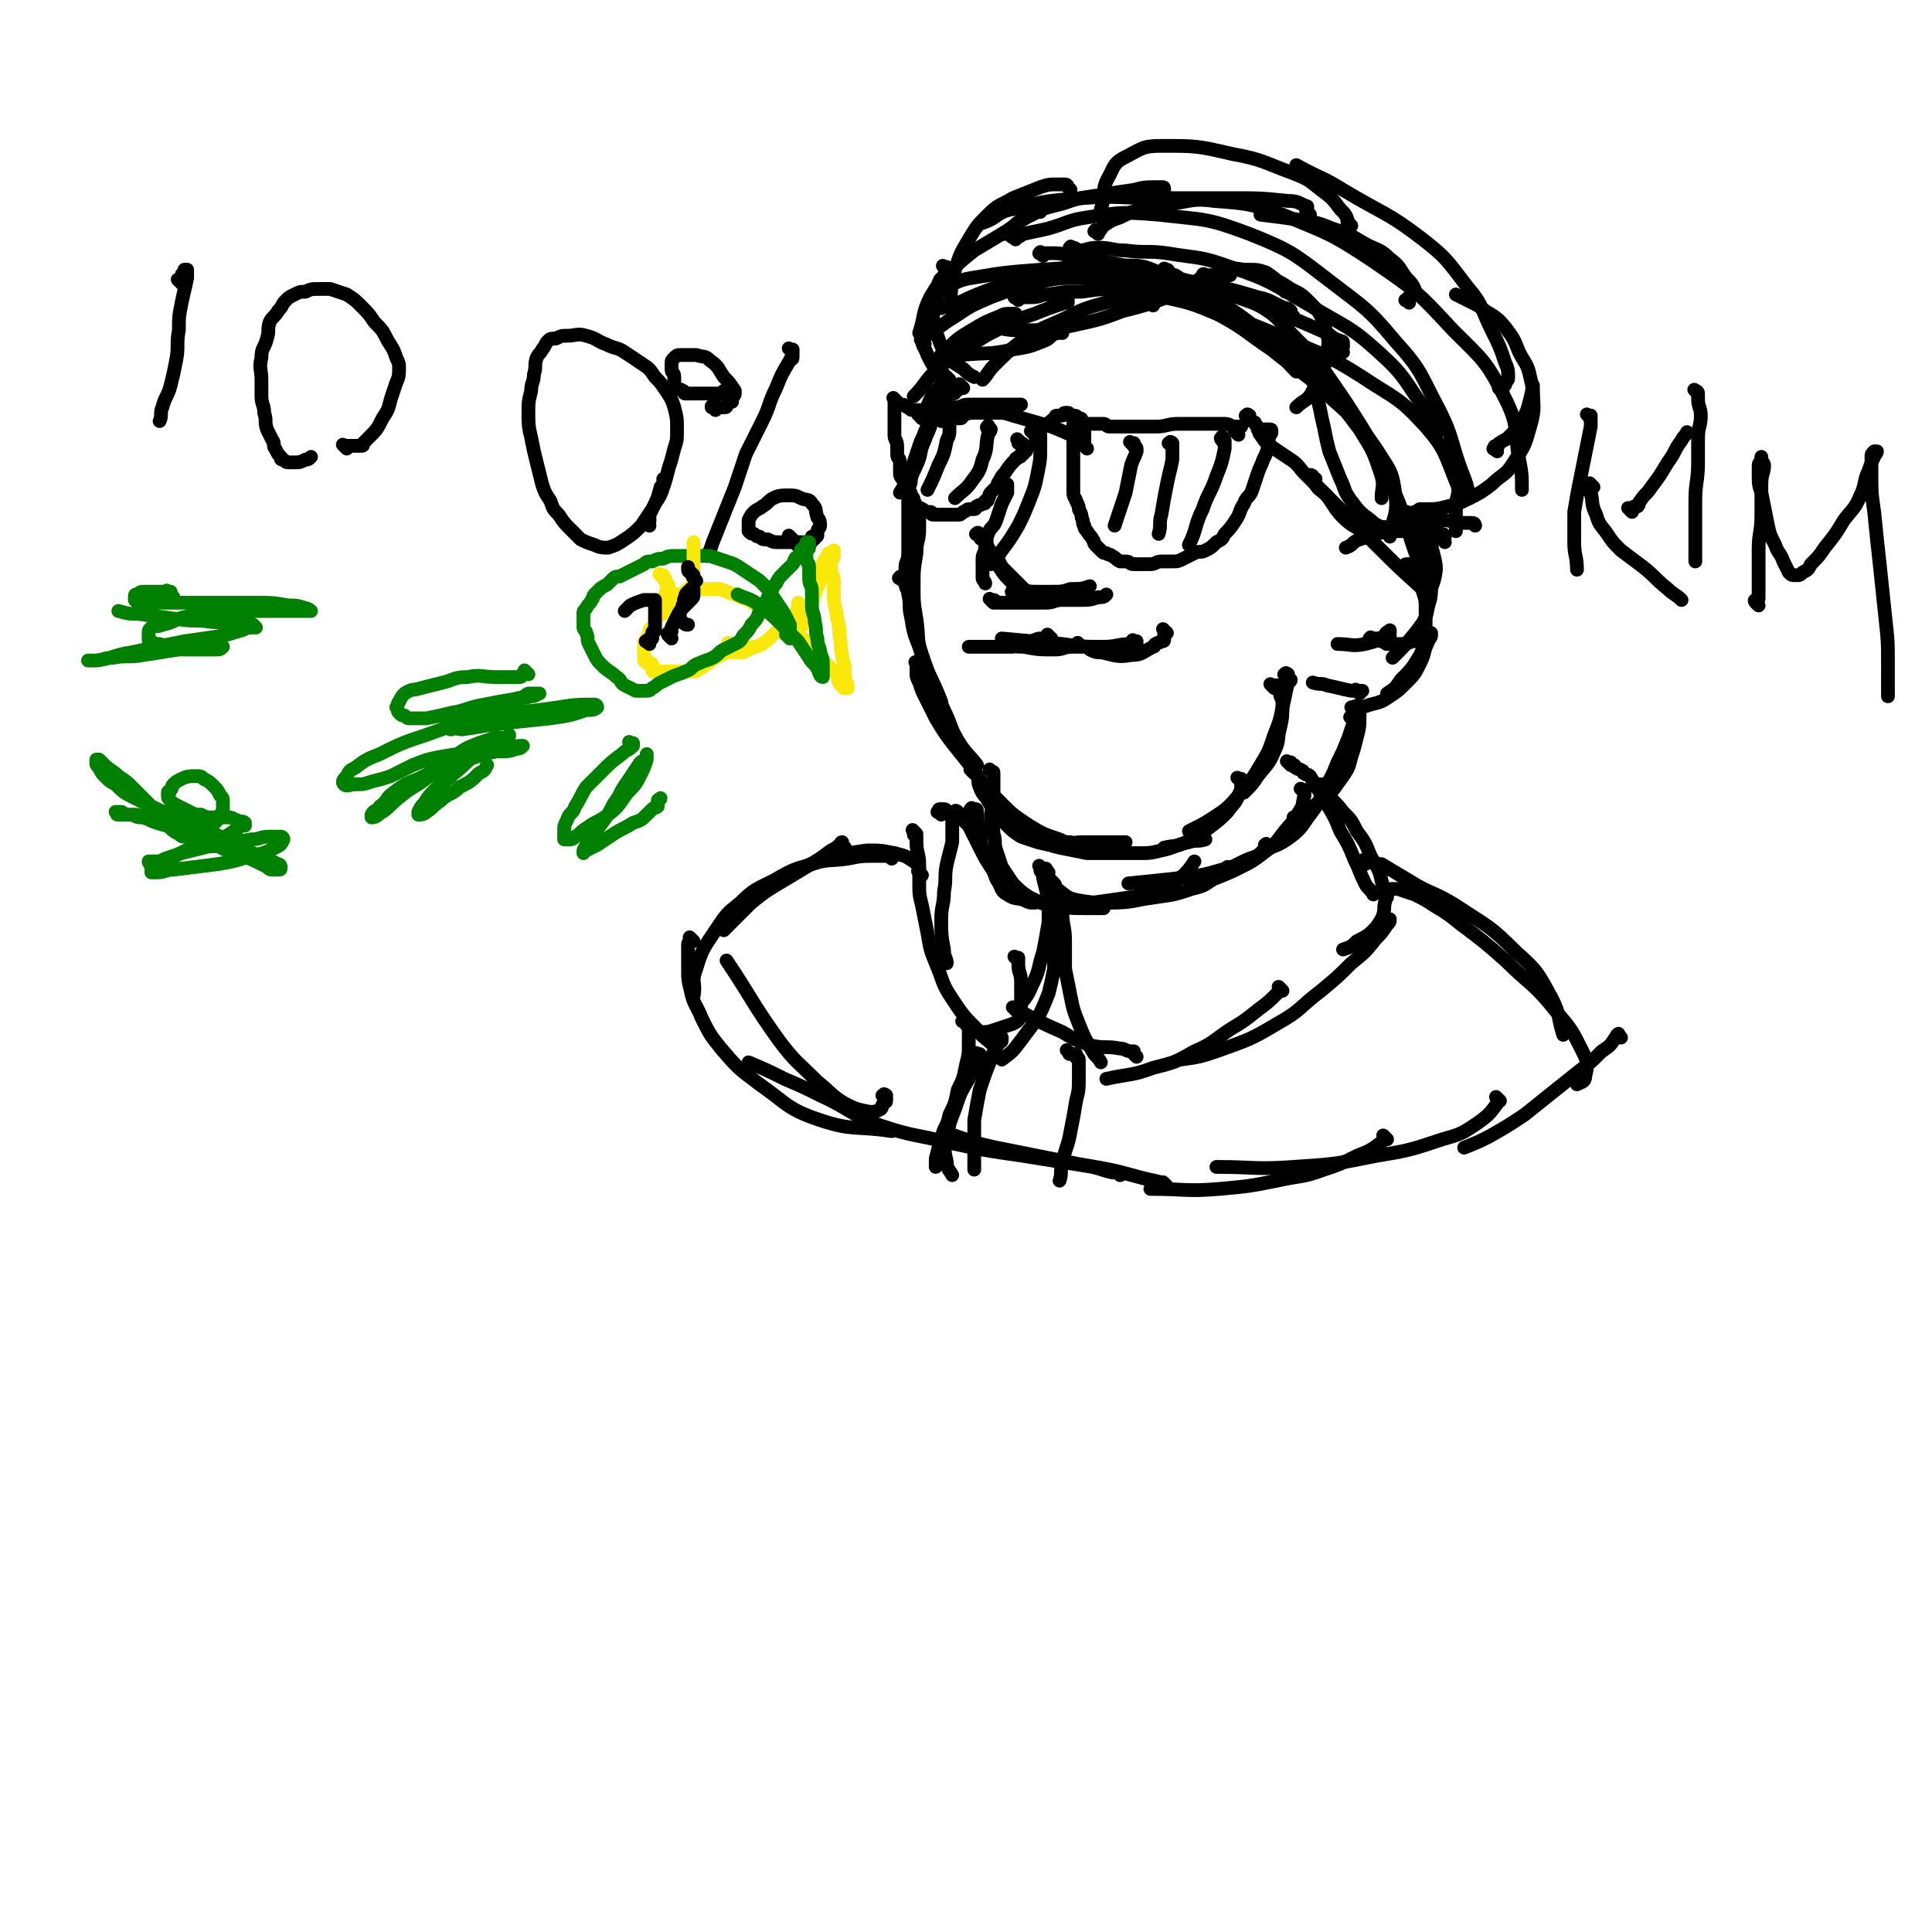 <svg viewBox='0 0 702 702' version='1.1' xmlns='http://www.w3.org/2000/svg' xmlns:xlink='http://www.w3.org/1999/xlink'><g fill='none' stroke='#000000' stroke-width='5' stroke-linecap='round' stroke-linejoin='round'><path d='M439,101c-1,-1 -1,-1 -1,-1 -1,-1 -1,0 -1,0 0,0 0,0 0,0 0,1 0,1 0,1 -1,1 -1,0 -2,1 -6,3 -5,4 -11,6 -8,3 -8,3 -16,5 -8,3 -8,3 -17,5 -9,2 -9,2 -19,2 -5,0 -5,0 -10,-1 '/><path d='M386,121c-1,-1 -1,-1 -1,-1 -1,-1 0,0 0,0 0,0 0,1 0,1 0,0 -1,0 -1,0 -3,1 -2,2 -5,3 -5,2 -5,2 -11,3 -9,2 -9,1 -19,2 '/><path d='M438,107c-1,-1 -1,-1 -1,-1 -1,-1 0,0 0,0 0,0 1,0 1,0 0,0 0,1 0,1 0,0 0,0 0,0 1,0 1,0 1,0 0,0 0,-1 0,-1 0,-1 0,-1 1,-1 1,-1 1,0 2,-1 3,-3 3,-3 5,-6 '/><path d='M438,102c-1,-1 -1,-1 -1,-1 -1,-1 0,0 0,0 0,0 0,0 0,0 1,0 1,0 1,0 1,0 0,-1 1,-1 1,0 1,0 2,0 3,-1 2,-2 5,-2 3,-1 4,0 7,0 4,0 4,0 7,1 3,2 3,2 6,5 1,1 1,1 1,2 '/><path d='M447,100c-1,-1 -1,-1 -1,-1 -1,-1 0,-1 0,-1 0,0 1,0 1,0 0,0 0,0 0,0 1,0 1,0 2,0 1,0 1,0 1,0 3,0 3,0 5,1 4,1 4,1 7,2 4,2 4,2 7,4 4,2 4,2 7,5 3,3 4,4 5,8 2,5 2,6 1,11 -1,7 -2,7 -5,13 -2,4 -3,3 -6,6 '/><path d='M469,123c-1,-1 -2,-2 -1,-1 0,0 0,0 1,1 0,0 1,0 1,0 1,0 1,0 1,1 0,0 0,1 0,1 1,3 2,2 3,5 2,4 2,4 3,8 1,4 1,4 2,8 1,4 1,5 2,9 1,5 1,5 2,9 2,5 2,5 4,10 2,4 1,4 4,8 3,4 3,4 7,7 2,2 3,2 5,3 '/><path d='M477,174c-1,-1 -1,-1 -1,-1 -1,-1 0,0 0,0 0,0 0,0 0,0 0,0 -1,0 0,0 0,-1 1,0 1,0 0,0 0,1 0,1 0,0 1,0 1,0 0,1 -1,1 0,2 1,2 2,2 4,4 3,4 3,5 6,8 3,3 4,3 7,5 '/><path d='M496,194c-1,-1 -1,-1 -1,-1 -1,-1 0,0 0,0 0,0 1,0 1,0 1,0 1,0 1,0 1,0 1,0 1,0 1,0 1,-1 2,-1 4,-1 4,0 8,-1 4,-1 4,-1 8,-2 4,0 4,0 8,0 4,0 3,1 7,1 2,0 2,0 4,0 1,0 1,1 1,1 '/><path d='M514,188c-1,-1 -1,-1 -1,-1 -1,-1 0,0 0,0 0,0 1,0 1,0 0,0 0,-1 0,-1 0,0 1,0 1,0 1,0 0,-1 1,-1 1,0 1,0 2,0 4,0 4,0 8,-1 4,-1 4,-1 8,-3 4,-2 4,-2 8,-5 4,-4 5,-3 8,-8 4,-6 4,-6 6,-13 2,-7 1,-7 1,-15 '/><path d='M544,164c-1,-1 -2,-1 -1,-1 0,-1 0,-1 1,-1 1,0 0,-1 1,-1 1,-1 2,-1 3,-2 3,-3 3,-3 5,-6 2,-4 2,-4 3,-8 1,-4 1,-4 0,-8 -1,-5 -2,-5 -4,-9 -2,-5 -2,-5 -5,-9 -4,-5 -5,-4 -10,-8 -4,-2 -4,-2 -8,-4 '/><path d='M546,142c-1,-1 -2,-1 -1,-1 0,-1 0,-1 1,-1 1,0 1,0 1,-1 1,-1 1,-1 1,-2 0,-2 0,-3 -1,-5 -2,-6 -2,-6 -5,-12 -4,-8 -3,-9 -9,-16 -7,-9 -7,-10 -16,-17 -13,-10 -14,-9 -29,-18 -8,-5 -8,-4 -17,-9 '/><path d='M512,110c-1,-1 -2,-1 -1,-1 0,-1 1,0 1,0 0,0 0,-1 0,-1 0,-1 1,0 1,-1 1,-1 1,-1 1,-2 -1,-2 -1,-2 -3,-4 -3,-4 -2,-4 -6,-7 -4,-4 -5,-3 -10,-6 -5,-3 -5,-3 -11,-5 -5,-2 -5,-2 -11,-3 -7,-1 -7,-1 -15,-2 '/><path d='M491,82c-1,-1 -1,-1 -1,-1 -1,-1 0,0 0,0 0,0 0,1 0,1 0,0 0,0 0,0 0,0 0,-1 0,-1 -1,-3 -1,-3 -3,-5 -3,-4 -3,-4 -7,-7 -5,-4 -5,-4 -10,-6 -11,-4 -11,-5 -22,-7 -13,-3 -13,-3 -26,-3 -7,0 -7,1 -13,4 -4,2 -4,3 -6,7 -3,5 -1,6 -3,12 '/><path d='M476,78c-1,-1 -1,-1 -1,-1 -1,-1 0,0 0,0 0,0 0,0 0,0 0,0 0,0 0,-1 0,0 0,-1 0,-1 -3,-1 -3,-2 -7,-2 -10,-1 -10,-1 -20,-1 -14,0 -14,0 -28,0 -13,0 -14,-1 -27,0 -13,1 -13,1 -25,4 -6,1 -5,3 -11,5 '/><path d='M424,72c-1,-1 -1,-1 -1,-1 -1,-1 0,0 0,0 0,0 0,0 0,-1 0,0 0,-1 0,-1 0,-1 0,-1 -1,-1 0,0 -1,0 -1,0 -5,0 -5,0 -9,1 -7,1 -7,1 -13,2 -7,1 -7,1 -13,3 -8,2 -8,2 -15,6 -3,2 -3,3 -6,5 '/><path d='M389,69c-1,-1 -1,-1 -1,-1 -1,-1 0,0 0,0 0,0 0,-1 -1,-1 -1,0 -1,0 -2,0 -4,0 -4,0 -7,1 -5,2 -5,2 -10,4 -5,3 -5,2 -9,6 -4,4 -4,4 -7,9 -3,5 -3,5 -5,11 -2,7 -1,7 -2,14 '/><path d='M378,76c-1,-1 -1,-1 -1,-1 -1,-1 0,0 0,0 0,0 0,1 0,1 0,0 1,0 1,0 0,0 0,1 0,1 0,0 -1,0 -1,0 -2,1 -2,1 -4,2 -5,3 -4,3 -9,6 -5,3 -5,3 -10,6 -5,4 -5,4 -9,8 -4,4 -4,4 -7,9 -3,6 -2,7 -4,13 '/><path d='M344,98c-1,-1 -1,-1 -1,-1 -1,-1 0,0 0,0 0,0 1,0 1,0 0,0 0,1 0,1 0,1 0,1 0,1 0,1 -1,0 -1,1 -1,1 0,1 -1,2 -1,3 -2,3 -3,6 -2,4 -2,4 -3,8 -1,3 -1,4 -1,7 0,3 1,3 2,6 2,4 2,4 5,7 1,1 2,1 3,2 '/><path d='M343,103c-1,-1 -1,-1 -1,-1 -1,-1 0,0 0,0 0,0 0,0 0,0 0,1 -1,0 -1,1 0,1 0,1 0,2 0,3 -1,2 -1,5 -1,3 -1,3 -1,6 0,4 1,4 2,7 1,3 1,3 3,6 2,3 3,3 6,5 2,2 2,2 4,3 '/><path d='M342,138c-1,-1 -1,-1 -1,-1 -1,-1 0,0 0,0 1,0 1,0 1,-1 0,0 0,0 0,0 1,0 1,0 1,0 0,0 0,1 0,1 0,0 1,0 1,0 0,0 0,1 0,1 0,1 0,1 -1,1 -1,1 -1,1 -2,2 -1,1 -1,1 -2,2 -2,4 -2,5 -4,9 '/><path d='M350,141c-1,-1 -1,-1 -1,-1 -1,-1 0,0 0,0 0,0 0,0 0,0 0,0 0,0 0,0 -1,-1 0,0 0,0 0,0 0,0 0,0 0,0 -1,0 -1,0 0,0 0,1 0,1 0,1 0,1 -1,1 0,1 0,1 -1,1 -1,1 -1,0 -2,1 -1,0 -1,0 -1,1 -3,3 -3,3 -5,7 -1,2 -1,3 -2,5 -1,3 -1,2 -2,5 -1,3 -1,3 -2,6 -1,3 0,3 -1,6 0,3 -1,2 -1,5 0,3 0,3 0,6 0,3 0,3 0,5 0,2 0,2 0,4 0,2 0,2 0,3 0,2 0,2 0,4 0,3 -1,3 -1,5 0,3 0,3 1,5 0,2 1,2 1,4 '/><path d='M334,188c-1,-1 -1,-1 -1,-1 -1,-1 0,0 0,0 1,1 1,0 1,1 0,0 0,1 0,1 0,1 0,1 0,1 0,1 0,1 0,2 0,5 -1,4 -1,9 -1,6 -1,6 -1,12 0,6 0,6 1,12 1,7 0,7 2,13 3,9 4,9 7,17 '/><path d='M328,211c-1,-1 -2,-1 -1,-1 0,-1 0,0 1,0 1,0 1,0 1,1 0,0 0,1 0,1 0,2 1,2 1,4 1,4 0,4 1,8 1,6 1,6 3,11 2,6 2,6 4,12 2,6 3,6 5,11 3,6 2,6 5,11 3,5 4,5 7,9 '/><path d='M334,242c-1,-1 -1,-1 -1,-1 -1,-1 0,0 0,0 0,0 0,1 0,1 0,1 0,1 0,2 0,2 0,2 1,4 1,3 1,3 2,5 2,4 2,4 4,8 3,5 3,5 6,9 4,5 4,5 8,10 4,6 4,6 9,11 5,5 5,5 11,9 5,3 5,3 11,5 2,1 2,1 4,1 '/><path d='M354,281c-1,-1 -1,-1 -1,-1 -1,-1 0,0 0,0 1,1 1,1 1,1 1,1 1,0 1,1 1,2 0,2 1,4 1,3 2,3 3,5 2,3 1,3 3,5 2,2 2,2 4,4 2,2 2,2 5,4 3,1 3,1 6,2 4,1 4,1 8,1 4,0 4,-1 9,-1 7,0 8,0 15,0 '/><path d='M365,294c-1,-1 -1,-1 -1,-1 -1,-1 0,0 0,0 0,0 0,1 0,1 0,1 1,0 1,1 0,0 0,1 0,1 0,1 1,1 1,1 1,1 1,1 1,1 1,1 1,1 2,2 4,3 4,3 8,5 4,2 4,2 8,3 5,1 5,1 10,2 4,0 5,0 9,0 5,0 5,0 9,0 5,0 5,0 9,-1 5,-1 5,-2 10,-3 3,-1 3,0 6,-1 '/><path d='M463,250c-1,-1 -1,-1 -1,-1 -1,-1 0,0 0,0 0,0 1,0 1,0 1,0 1,0 1,0 0,0 0,1 0,1 0,0 1,0 1,0 0,0 0,1 0,1 0,3 1,2 1,5 0,4 0,5 -1,9 -1,4 0,4 -2,8 -2,5 -3,5 -6,9 -2,3 -2,3 -5,6 '/><path d='M468,246c-1,-1 -2,-1 -1,-1 0,-1 1,0 1,0 0,0 0,1 0,1 0,1 1,1 1,1 0,1 -1,0 -1,1 -1,4 -1,5 -2,9 -1,5 -1,5 -3,10 -2,6 -2,6 -5,11 -3,5 -3,5 -6,9 -4,4 -4,5 -8,8 -6,4 -6,4 -12,7 '/><path d='M451,284c-1,-1 -1,-1 -1,-1 -1,-1 0,0 0,0 0,0 1,0 1,0 0,0 0,1 0,1 0,3 0,3 -1,5 -1,3 -2,3 -4,6 -3,3 -3,3 -7,6 -4,3 -4,3 -8,5 -4,2 -4,1 -8,2 '/><path d='M525,197c-1,-1 -1,-1 -1,-1 -1,-1 0,0 0,0 0,0 0,0 0,0 0,0 -1,0 0,0 0,-1 0,-1 1,-1 0,0 0,0 0,0 0,0 0,-1 -1,-1 0,0 -1,0 -1,0 -4,0 -3,-1 -7,-1 -4,0 -4,0 -8,0 -4,0 -4,0 -8,1 -3,1 -3,1 -6,2 -3,1 -2,2 -5,3 '/><path d='M509,187c-1,-1 -1,-1 -1,-1 -1,-1 0,0 0,0 0,0 1,0 1,0 0,0 0,0 0,0 1,0 1,0 1,0 0,0 0,0 0,0 1,0 1,0 1,0 1,0 0,1 1,1 1,1 1,0 2,1 2,3 2,3 4,6 2,4 2,4 3,8 1,4 1,5 0,9 -1,3 -1,3 -3,6 '/><path d='M515,193c-1,-1 -1,-1 -1,-1 -1,-1 0,0 0,0 0,0 0,0 0,0 0,1 0,1 0,1 0,1 1,1 1,2 1,3 1,3 2,6 1,3 1,3 2,6 1,3 1,3 1,6 0,3 0,4 -1,7 -1,5 -1,5 -4,9 -4,5 -4,5 -9,10 '/><path d='M512,207c-1,-1 -1,-1 -1,-1 -1,-1 0,-1 0,-1 0,0 1,0 1,0 1,0 1,0 1,0 1,0 1,0 1,0 0,0 0,1 0,1 0,1 1,0 1,1 0,0 0,1 0,1 1,4 1,3 2,7 1,3 1,3 1,7 0,4 0,4 0,8 -1,4 0,4 -2,8 -3,5 -3,5 -7,9 -2,3 -2,3 -5,5 '/><path d='M520,231c-1,-1 -1,-1 -1,-1 -1,-1 0,0 0,0 0,0 0,0 0,0 1,0 1,0 1,0 0,0 0,1 0,1 0,1 -1,1 -1,2 -2,4 -1,4 -3,8 -2,4 -2,4 -5,7 -3,3 -3,3 -6,5 -3,2 -3,2 -7,3 -3,1 -3,1 -7,1 '/><path d='M494,252c-1,-1 -1,-1 -1,-1 -1,-1 0,0 0,0 0,0 1,0 1,0 0,0 0,0 0,0 1,0 1,0 1,0 0,0 0,0 0,0 -2,0 -2,0 -4,0 -5,-1 -4,-1 -9,-2 -2,-1 -2,0 -5,-1 '/><path d='M494,258c-1,-1 -1,-1 -1,-1 -1,-1 0,0 0,0 0,0 1,0 1,0 0,0 0,1 0,1 0,1 0,1 0,2 0,4 0,4 -1,8 -1,4 -1,4 -2,7 -1,4 -1,4 -3,7 -3,4 -3,5 -7,8 -5,4 -5,4 -11,7 '/><path d='M492,262c-1,-1 -1,-1 -1,-1 -1,-1 0,0 0,0 0,0 0,0 0,0 1,0 1,0 1,0 0,0 0,1 0,1 -1,3 -1,3 -2,6 -2,5 -2,5 -4,9 -2,5 -2,5 -5,10 -2,5 -2,5 -5,9 -3,4 -3,5 -7,8 -4,3 -5,3 -10,5 '/><path d='M474,288c-1,-1 -1,-1 -1,-1 -1,-1 0,0 0,0 0,0 1,0 1,0 0,0 0,1 0,1 0,1 0,1 0,1 -1,3 0,3 -2,6 -2,4 -3,4 -6,8 -3,4 -3,4 -7,7 -4,3 -4,3 -8,5 -4,2 -4,2 -9,4 '/><path d='M461,308c-1,-1 -1,-2 -1,-1 -1,0 0,0 0,1 0,1 0,1 -1,1 -2,2 -2,2 -5,3 -5,2 -5,3 -10,4 -7,2 -7,2 -15,3 -9,1 -9,1 -19,2 '/><path d='M348,296c-1,-1 -2,-1 -1,-1 0,-1 1,0 1,0 0,0 0,1 0,1 0,0 1,0 1,0 1,0 1,0 1,1 0,0 0,1 0,1 1,1 1,1 2,2 2,4 2,4 4,8 2,4 2,4 4,7 2,3 2,3 4,5 3,3 4,2 7,4 '/><path d='M354,295c-1,-1 -2,-1 -1,-1 0,-1 0,0 1,0 1,0 1,0 1,1 0,0 0,1 0,1 0,1 0,1 0,1 0,3 1,2 1,5 1,3 0,4 1,7 1,3 2,3 3,6 2,3 1,3 3,6 1,2 1,3 3,4 3,2 3,1 6,2 2,1 2,1 4,1 '/><path d='M361,281c-1,-1 -1,-1 -1,-1 -1,-1 0,0 0,0 1,1 1,0 1,1 0,2 0,2 0,4 0,3 0,3 0,6 0,3 -1,3 -1,6 0,3 1,3 1,6 1,3 0,3 1,6 1,3 1,3 2,6 2,3 2,3 4,6 3,3 3,3 6,5 4,2 4,2 9,3 6,1 6,1 12,1 3,0 3,0 6,0 '/><path d='M359,311c-1,-1 -2,-2 -1,-1 0,0 0,0 1,1 1,1 1,0 1,1 0,1 0,1 0,2 0,1 1,0 1,1 2,3 1,3 3,6 2,2 2,3 4,4 3,2 3,1 7,2 4,1 4,2 9,2 6,0 7,0 13,-1 7,-1 7,-1 14,-2 6,-1 6,-1 11,-3 4,-2 4,-2 8,-5 2,-2 2,-2 4,-5 '/><path d='M381,317c-1,-1 -1,-2 -1,-1 -1,0 0,0 0,1 0,0 0,1 0,1 0,1 1,1 1,1 1,1 1,1 2,2 1,1 0,1 1,2 3,2 3,3 7,4 6,1 6,1 12,1 9,0 9,-1 17,-2 7,-1 7,-1 13,-3 4,-1 4,-1 7,-3 2,-1 1,-2 3,-3 1,-1 2,-1 3,-2 '/><path d='M450,158c-1,-1 -1,-1 -1,-1 -1,-1 0,0 0,0 1,0 1,0 1,-1 0,0 0,0 0,0 0,0 -1,0 0,0 0,-1 1,-1 1,-1 0,0 0,0 -1,0 0,0 -1,0 -1,0 -2,0 -2,-1 -4,-1 -4,0 -4,0 -9,0 -4,0 -4,0 -8,0 -4,0 -4,1 -8,1 -3,0 -3,0 -6,0 -2,0 -2,0 -5,0 -1,0 -1,0 -3,0 -1,0 -2,0 -3,0 -1,0 -1,-1 -2,-1 0,0 0,0 -1,0 -1,0 -1,0 -2,0 -1,0 -1,0 -2,0 0,0 0,0 -1,0 -1,0 -1,0 -2,0 0,0 0,0 -1,0 0,0 0,0 -1,0 0,0 0,0 -1,0 0,0 0,0 0,0 0,1 0,1 0,1 0,1 0,1 0,1 0,1 0,1 0,1 0,1 0,1 0,2 0,1 0,1 0,2 0,1 0,1 0,2 0,2 0,2 0,3 0,2 0,2 0,3 0,2 0,2 0,4 0,2 0,2 0,3 0,2 0,2 0,3 0,2 1,2 1,3 1,2 1,2 1,3 1,2 1,2 1,3 1,2 0,2 1,3 0,1 0,1 1,2 1,2 1,1 2,3 1,1 0,1 1,2 1,1 1,1 2,2 1,1 1,1 2,1 1,1 1,0 2,1 2,1 1,1 3,2 1,0 1,0 2,0 2,0 1,1 3,1 1,0 2,0 3,0 2,0 2,0 3,0 2,0 2,-1 4,-1 2,0 2,0 4,0 2,0 2,0 4,-1 2,-1 2,-1 4,-2 2,-1 2,0 4,-1 2,-1 2,-1 4,-3 2,-1 2,-1 3,-3 2,-2 2,-2 4,-5 2,-3 1,-3 3,-6 1,-3 2,-2 3,-5 1,-3 1,-3 2,-6 1,-3 1,-2 2,-5 1,-2 1,-2 2,-5 0,-1 0,-2 0,-3 0,-1 1,-1 1,-2 0,-1 0,-1 -1,-1 -1,0 -1,0 -2,0 '/><path d='M395,163c-1,-1 -1,-1 -1,-1 -1,-1 0,0 0,0 0,0 0,0 0,-1 0,0 0,0 0,-1 0,0 0,0 0,-1 0,-1 0,-1 0,-2 0,0 0,-1 0,-1 0,-1 -1,-1 -1,-2 0,0 0,-1 0,-1 0,-1 0,-1 -1,-1 -1,-1 -1,-1 -2,-1 0,0 -1,0 -1,0 -1,0 0,-1 -1,-1 0,0 -1,0 -1,0 -1,0 0,1 -1,1 -1,0 -1,0 -2,0 -1,0 0,1 -1,1 -2,2 -3,2 -5,4 -2,2 -1,3 -2,5 '/><path d='M371,161c-1,-1 -1,-1 -1,-1 -1,-1 0,0 0,0 0,0 0,1 0,1 0,0 1,0 1,0 1,0 1,1 1,1 1,1 1,1 1,1 0,1 0,1 -1,1 0,1 0,1 -1,1 0,1 0,1 -1,1 0,1 -1,0 -1,1 -2,2 -2,2 -4,5 -1,1 -1,1 -2,3 -1,1 0,1 -1,2 -1,1 -1,1 -2,2 -1,1 0,1 -1,2 0,1 0,1 -1,1 0,1 0,1 -1,1 -1,1 -1,0 -2,1 -1,0 0,1 -1,1 -1,0 -1,0 -2,0 -1,0 -1,1 -2,1 -1,1 -1,1 -2,1 -1,0 -1,0 -2,0 -1,0 -1,0 -2,0 0,0 0,0 -1,0 -1,0 -1,0 -2,0 -1,0 -1,0 -2,0 -1,0 0,-1 -1,-1 -1,0 -1,0 -2,0 -1,0 0,-1 -1,-1 -1,-1 -1,0 -2,-1 -1,-1 0,-1 -1,-2 0,-1 0,-1 -1,-2 0,-1 0,-1 -1,-2 0,-1 0,-1 -1,-2 0,-1 -1,-1 -1,-2 -1,-1 -1,-1 -1,-3 0,-1 0,-2 0,-3 0,-2 -1,-1 -1,-3 0,-1 0,-2 0,-3 0,-2 -1,-2 -1,-4 0,-1 0,-1 0,-3 0,-1 0,-1 0,-2 0,-1 0,-1 0,-3 0,-1 0,-1 0,-2 0,0 0,0 0,-1 0,0 0,0 0,-1 0,0 0,0 0,-1 0,0 0,0 0,0 0,0 0,0 0,0 -1,-1 0,0 0,0 0,0 0,0 0,0 0,0 0,0 0,0 -1,-1 0,0 0,0 1,1 1,1 1,1 1,1 0,1 1,1 0,0 1,0 1,0 1,0 1,1 2,1 1,1 1,1 2,1 2,0 2,0 4,0 3,0 3,0 5,0 3,0 3,0 6,-1 3,0 2,-1 5,-1 2,0 3,0 5,0 2,0 2,0 4,0 2,0 2,0 4,0 2,0 2,0 3,0 1,0 1,0 1,0 1,0 1,0 1,0 1,0 1,0 1,0 0,0 0,0 -1,0 '/><path d='M343,153c-1,-1 -2,-1 -1,-1 0,-1 0,0 1,0 0,0 1,0 1,0 1,0 1,0 1,0 1,0 1,0 1,0 1,0 1,0 1,0 1,0 1,0 1,0 1,0 1,0 1,0 1,0 0,-1 1,-1 2,-1 2,-1 4,-1 2,0 2,0 4,0 2,0 2,0 4,0 3,0 3,0 6,1 7,2 7,2 14,4 5,2 5,2 9,4 '/><path d='M454,152c-1,-1 -2,-1 -1,-1 0,-1 1,0 1,0 0,0 0,1 0,1 0,1 1,1 1,1 1,1 1,0 1,1 1,1 1,1 1,2 1,1 0,1 1,2 2,3 2,3 5,5 3,2 3,2 6,4 3,2 3,3 5,5 4,4 4,4 8,8 8,8 8,8 16,16 10,10 10,10 20,19 '/><path d='M499,233c-1,-1 -2,-1 -1,-1 0,-1 0,0 1,0 0,0 1,0 1,0 1,0 1,0 1,0 1,0 0,1 1,1 0,0 1,0 1,0 1,0 0,1 1,1 0,0 1,0 1,0 2,0 2,0 4,0 2,0 2,0 4,-1 2,0 2,0 3,-1 1,0 1,0 1,-1 '/><path d='M505,231c-1,-1 -2,-1 -1,-1 0,-1 1,0 1,0 0,0 0,-1 0,-1 0,0 0,1 0,1 0,0 -1,0 -1,0 -1,0 0,1 -1,1 -3,2 -3,2 -7,3 -5,1 -5,0 -10,0 '/><path d='M376,158c-1,-1 -1,-1 -1,-1 -1,-1 0,0 0,0 0,0 1,0 1,0 1,0 0,1 1,1 0,0 1,0 1,0 0,0 0,1 0,1 0,1 0,1 0,1 0,1 0,1 0,2 0,5 0,5 -1,10 -1,5 -1,5 -3,10 -2,5 -2,5 -4,9 -3,5 -3,5 -6,9 -2,3 -2,3 -4,5 '/><path d='M365,178c-1,-1 -1,-1 -1,-1 -1,-1 0,-1 0,-1 0,0 1,0 1,0 1,0 1,0 1,0 0,0 0,1 0,1 0,0 0,0 0,0 0,1 0,1 0,2 -1,2 -1,2 -2,4 -1,3 -1,3 -2,6 -1,3 -2,2 -3,5 -1,2 0,3 -1,5 0,2 -1,2 -1,4 0,1 0,2 0,3 0,2 0,2 0,4 0,1 1,1 1,2 '/><path d='M356,195c-1,-1 -2,-1 -1,-1 0,-1 1,0 1,0 0,0 0,1 0,1 0,1 1,1 1,1 1,1 1,0 1,1 0,0 0,1 0,1 0,1 1,0 1,1 2,3 2,4 4,7 2,3 2,3 4,5 2,2 2,2 4,3 3,1 3,1 6,1 2,0 3,0 5,0 4,0 4,0 7,-1 4,0 4,0 7,-1 '/><path d='M361,219c-1,-1 -1,-1 -1,-1 -1,-1 0,0 0,0 0,0 0,0 0,0 1,0 1,0 1,0 1,0 0,1 1,1 0,0 1,0 1,0 1,0 1,0 1,0 1,0 1,0 2,0 4,0 4,0 8,0 3,0 3,0 6,0 3,0 3,-1 6,-1 3,0 3,0 6,0 4,0 4,0 7,-1 2,0 2,0 3,-1 '/><path d='M369,216c-1,-1 -2,-1 -1,-1 0,-1 0,0 1,0 0,0 1,0 1,0 1,0 1,0 1,0 1,0 1,0 1,0 1,0 1,0 1,0 1,0 1,0 1,0 0,0 -1,0 -1,0 -1,0 0,0 -1,-1 0,0 0,0 -1,-1 -3,-3 -3,-3 -6,-6 -1,-1 -1,-1 -2,-3 '/><path d='M424,230c-1,-1 -1,-1 -1,-1 -1,-1 0,0 0,0 0,0 0,1 0,1 0,1 0,1 0,1 0,1 0,1 0,1 0,1 0,1 -1,1 -1,1 -1,0 -2,1 -1,0 0,1 -1,1 -4,2 -4,3 -8,3 -5,1 -6,0 -11,-1 -2,0 -2,0 -4,-1 '/><path d='M413,234c-1,-1 -1,-1 -1,-1 -1,-1 0,0 0,0 0,0 0,0 0,0 1,0 1,0 1,0 0,0 0,1 -1,1 0,0 -1,0 -1,0 -5,0 -5,1 -10,1 -7,0 -8,0 -15,-1 -11,-1 -11,-1 -22,-2 '/><path d='M393,235c-1,-1 -1,-1 -1,-1 -1,-1 0,0 0,0 0,0 0,1 0,1 -1,0 -1,0 -2,0 -4,0 -3,1 -7,1 -5,0 -6,0 -11,-1 -3,0 -2,0 -5,-1 '/><path d='M382,232c-1,-1 -1,-1 -1,-1 -1,-1 0,0 0,0 0,1 0,1 -1,1 0,0 -1,0 -1,0 -2,0 -2,0 -4,1 -4,1 -3,1 -7,2 -3,0 -3,0 -7,0 -4,0 -4,0 -9,0 '/><path d='M412,162c-1,-1 -1,-1 -1,-1 -1,-1 0,0 0,0 0,0 1,0 1,0 0,0 0,1 0,1 0,1 1,0 1,1 0,0 0,1 0,1 -1,3 -1,2 -2,5 -1,5 -1,5 -2,10 -2,6 -2,6 -4,12 '/><path d='M426,162c-1,-1 -2,-1 -1,-1 0,-1 1,0 1,0 0,0 0,1 0,1 0,3 0,3 0,5 -1,5 -1,4 -2,9 -1,5 -1,5 -2,11 -1,3 0,4 -1,7 '/><path d='M445,160c-1,-1 -1,-2 -1,-1 -1,0 0,1 0,1 0,0 1,0 1,0 0,0 0,1 0,1 0,1 0,1 0,2 -1,5 -1,5 -3,10 -2,6 -3,6 -5,12 -3,6 -2,7 -5,13 '/><path d='M335,152c-1,-1 -1,-1 -1,-1 -1,-1 0,0 0,0 0,0 1,0 1,0 1,0 0,1 1,1 1,1 1,0 2,1 0,1 0,1 0,2 -1,3 -1,2 -2,5 -2,4 -1,5 -3,9 -2,5 -3,5 -6,10 '/><path d='M342,153c-1,-1 -1,-1 -1,-1 -1,-1 0,-1 0,-1 0,0 1,0 1,0 1,0 0,1 1,1 0,0 1,0 1,0 1,0 1,0 1,1 0,1 0,1 0,2 0,3 0,3 -1,5 -1,5 -1,5 -3,9 -2,5 -2,5 -4,9 '/><path d='M360,156c-1,-1 -1,-2 -1,-1 -1,0 0,1 0,1 0,0 1,0 1,0 0,1 -1,1 -1,2 -1,4 0,5 -2,9 -1,4 -1,4 -4,8 -2,3 -3,3 -6,6 '/><path d='M488,128c-1,-1 -1,-1 -1,-1 -1,-1 0,0 0,0 0,0 0,-1 0,-1 0,0 1,0 1,0 0,0 0,-1 0,-1 0,-1 0,-1 -1,-1 -1,-1 -1,0 -2,-1 -2,-1 -1,-1 -3,-2 -9,-4 -9,-4 -19,-8 -13,-5 -13,-5 -27,-9 -10,-2 -10,-3 -20,-3 -7,0 -7,1 -14,2 -3,1 -3,1 -6,2 '/><path d='M470,115c-1,-1 -1,-1 -1,-1 -1,-1 0,0 0,0 0,0 0,-1 0,-1 -1,-1 -1,-1 -2,-1 -5,-2 -5,-3 -10,-4 -10,-3 -10,-3 -21,-5 -14,-3 -14,-4 -29,-5 -14,-1 -15,-1 -29,0 -13,1 -13,1 -25,3 -6,1 -5,2 -11,4 '/><path d='M419,111c-1,-1 -1,-1 -1,-1 -1,-1 0,0 0,0 1,0 1,0 1,-1 0,0 0,-1 0,-1 0,0 0,0 -1,0 -3,0 -3,0 -6,0 -7,1 -7,1 -14,3 -7,2 -7,3 -14,6 -7,3 -7,3 -13,7 -5,4 -5,4 -10,9 -2,2 -2,3 -4,5 '/><path d='M388,110c-1,-1 -1,-1 -1,-1 -1,-1 0,0 0,0 0,0 0,0 0,0 1,0 1,0 1,0 0,0 0,1 0,1 0,0 -1,0 -1,0 -6,2 -6,2 -11,4 -6,2 -6,2 -12,5 -6,3 -6,3 -12,7 -6,4 -6,3 -11,8 -5,4 -4,5 -9,10 '/><path d='M368,118c-1,-1 -2,-1 -1,-1 0,-1 0,-1 1,-1 0,0 0,0 0,0 1,0 1,0 1,-1 0,0 0,-1 0,-1 0,0 -1,0 -1,0 -3,0 -3,0 -5,1 -5,2 -5,2 -10,5 -5,3 -5,3 -9,7 -3,2 -2,3 -5,5 '/><path d='M336,125c-1,-1 -1,-1 -1,-1 -1,-1 0,-1 0,-1 0,0 0,0 0,0 1,0 1,0 1,0 0,0 0,-1 0,-1 1,-1 1,0 2,-1 5,-3 4,-3 9,-6 6,-4 6,-4 13,-7 8,-3 8,-3 16,-5 8,-2 8,-2 16,-2 8,0 8,1 16,2 7,1 7,1 14,3 7,2 7,2 13,5 7,3 7,3 14,6 '/><path d='M342,112c-1,-1 -2,-1 -1,-1 0,-1 0,0 1,0 0,0 1,0 1,0 1,0 1,0 2,0 1,0 1,0 1,0 5,-2 4,-2 9,-4 5,-2 5,-2 11,-4 7,-2 7,-3 14,-4 8,-2 9,-2 17,-2 9,0 9,1 18,3 10,2 10,2 19,6 11,5 12,5 21,12 9,7 8,9 16,17 '/><path d='M370,109c-1,-1 -2,-1 -1,-1 0,-1 0,0 1,0 0,0 1,0 1,0 1,0 1,0 1,0 1,0 1,0 1,0 1,0 1,0 2,0 3,0 3,-1 6,-1 6,-1 6,-1 12,-1 7,-1 7,-1 14,-1 8,1 8,1 16,3 9,2 9,2 17,5 13,4 13,4 25,9 15,7 16,6 30,15 12,8 13,7 23,18 7,8 7,10 11,20 2,4 0,5 0,9 0,5 0,5 0,9 '/><path d='M410,106c-1,-1 -1,-1 -1,-1 -1,-1 0,0 0,0 0,0 1,0 1,0 1,0 0,1 1,1 0,0 1,0 1,0 2,0 2,1 4,1 2,0 3,0 5,0 3,0 3,0 5,1 4,1 4,1 7,2 6,2 6,2 11,5 9,5 9,6 18,12 11,9 12,8 22,18 9,8 9,8 16,18 5,8 6,8 7,17 1,7 -1,8 -2,15 '/><path d='M424,99c-1,-1 -2,-1 -1,-1 0,-1 0,0 1,0 1,0 0,1 1,1 1,1 1,1 2,1 3,2 3,2 6,3 4,1 4,1 8,2 6,1 6,0 11,3 9,5 10,5 17,13 11,11 11,12 20,25 9,14 9,14 16,29 6,13 5,14 10,28 2,7 2,7 4,14 '/><path d='M379,93c-1,-1 -2,-1 -1,-1 0,-1 0,0 1,0 0,0 1,0 1,0 1,0 1,0 1,0 1,0 1,0 2,0 4,0 4,1 7,1 4,1 4,0 7,1 5,1 4,1 9,2 5,1 5,0 10,1 6,2 6,3 12,6 10,5 10,5 19,11 14,9 15,9 27,20 11,10 11,10 20,22 5,8 5,8 8,17 1,4 0,4 0,8 '/><path d='M390,91c-1,-1 -2,-1 -1,-1 0,-1 0,0 1,0 1,0 1,1 2,1 3,0 3,-1 7,-1 5,0 5,1 10,1 7,1 8,0 15,1 12,2 12,1 23,5 15,5 15,6 29,14 13,8 14,7 25,17 10,9 9,10 17,21 3,4 2,5 4,9 '/><path d='M369,87c-1,-1 -2,-1 -1,-1 0,-1 0,0 1,0 0,0 1,0 1,0 1,0 1,-1 2,-1 4,-1 5,-1 9,-2 7,-2 7,-3 14,-4 13,-2 13,-2 26,-1 17,2 17,1 33,7 15,6 16,7 29,17 13,10 14,10 24,22 10,11 9,12 16,25 5,10 4,11 8,22 2,5 2,5 3,10 '/><path d='M399,85c-1,-1 -2,-1 -1,-1 0,-1 0,0 1,0 1,0 1,-1 2,-2 3,-2 3,-2 6,-3 4,-2 4,-2 8,-3 5,-1 5,-1 11,-2 7,-1 8,-2 15,-1 13,1 13,1 25,5 17,7 18,7 33,17 16,11 16,11 29,25 11,11 12,11 19,25 5,10 3,11 5,22 1,5 1,6 1,11 '/><path d='M342,296c-1,-1 -2,-1 -1,-1 0,-1 0,-1 1,-1 0,0 1,0 1,0 1,0 1,1 1,1 1,1 1,1 1,1 1,1 1,0 1,1 0,0 0,1 0,1 0,4 0,4 0,8 -1,4 -1,4 -2,8 -1,5 0,5 -1,10 0,5 -1,5 -1,10 0,5 0,6 1,11 0,3 1,3 1,5 '/><path d='M333,303c-1,-1 -1,-1 -1,-1 -1,-1 0,0 0,0 0,0 0,1 0,1 0,1 1,0 1,1 0,1 0,1 0,2 0,4 1,4 1,8 0,3 0,4 0,7 0,4 0,4 1,8 1,5 1,5 2,10 1,6 1,6 3,11 3,7 2,7 6,13 4,6 4,6 9,11 2,3 3,3 5,5 '/><path d='M379,316c-1,-1 -1,-1 -1,-1 -1,-1 0,0 0,0 0,0 0,1 0,1 0,1 1,1 1,2 0,0 0,1 0,1 1,4 1,4 2,8 0,4 0,4 0,8 -1,6 -1,6 -2,11 -2,6 -1,6 -4,12 -2,5 -3,5 -6,9 '/><path d='M383,331c-1,-1 -1,-2 -1,-1 -1,0 0,0 0,1 0,1 1,0 1,1 0,2 0,2 0,4 0,4 0,4 0,8 0,4 0,4 0,8 -1,5 -1,5 -2,9 -2,5 -2,5 -4,9 -3,4 -3,4 -6,8 -3,4 -3,4 -7,7 '/><path d='M370,349c-1,-1 -1,-1 -1,-1 -1,-1 0,0 0,0 0,0 1,0 1,0 0,0 0,1 0,1 0,1 0,1 0,1 0,4 1,3 1,7 0,2 0,3 0,5 0,2 0,2 0,4 0,2 1,2 0,3 -1,2 -1,2 -3,3 -3,1 -3,1 -6,2 -3,1 -3,1 -6,1 '/><path d='M384,328c-1,-1 -2,-1 -1,-1 0,-1 0,0 1,0 1,0 1,0 1,1 0,0 0,1 0,1 0,0 1,0 1,0 0,1 0,1 0,2 0,6 1,5 1,11 0,5 0,5 0,10 1,5 1,5 2,10 1,5 1,5 3,10 2,5 2,5 5,10 1,2 2,2 3,4 '/><path d='M469,278c-1,-1 -1,-1 -1,-1 -1,-1 0,0 0,0 0,0 1,0 1,0 0,0 0,1 0,1 0,0 1,0 1,0 1,0 0,1 1,1 1,1 1,0 2,1 1,0 0,1 1,1 1,1 1,0 2,1 3,5 3,5 6,10 3,5 3,5 5,10 3,5 3,5 5,10 2,4 2,5 4,9 1,2 2,2 3,4 '/><path d='M480,287c-1,-1 -2,-1 -1,-1 0,-1 0,-1 1,-1 1,0 1,0 1,1 1,1 0,1 1,2 3,4 3,3 6,7 3,3 3,3 5,7 3,4 3,4 5,9 2,4 3,4 4,9 1,4 2,5 1,9 0,4 -1,5 -3,8 -3,3 -3,3 -7,5 -2,2 -2,2 -5,3 '/><path d='M504,335c-1,-1 -2,-1 -1,-1 0,-1 0,0 1,0 0,0 1,0 1,0 0,1 0,1 -1,2 -2,3 -2,3 -4,5 -4,5 -4,5 -9,9 -5,5 -5,5 -11,10 -8,6 -7,7 -16,12 -10,6 -11,6 -22,10 -6,2 -6,2 -13,3 '/><path d='M466,360c-1,-1 -1,-1 -1,-1 -1,-1 0,0 0,0 0,0 0,0 0,0 0,1 0,1 -1,2 -3,3 -3,3 -7,6 -5,4 -5,4 -10,7 -6,4 -6,5 -13,8 -7,4 -7,4 -15,6 -8,3 -8,2 -17,4 '/><path d='M413,384c-1,-1 -1,-1 -1,-1 -1,-1 0,-1 0,-1 0,0 -1,0 -1,0 -2,0 -2,-1 -4,-1 -5,-1 -5,0 -10,-1 -6,-2 -6,-2 -11,-5 -9,-4 -9,-4 -18,-9 '/><path d='M335,318c-1,-1 -1,-1 -1,-1 -1,-1 0,0 0,0 0,0 0,-1 0,-1 0,-1 0,-1 -1,-2 0,-1 0,-1 -1,-1 -3,-2 -3,-2 -7,-3 -5,-1 -5,-1 -10,-1 -7,1 -7,1 -14,3 -8,2 -8,3 -15,6 -7,3 -7,3 -13,7 -6,5 -5,6 -10,11 '/><path d='M307,308c-1,-1 -1,-1 -1,-1 -1,-1 0,-1 0,-1 0,0 0,0 0,0 -2,2 -2,2 -4,3 -4,3 -4,3 -9,6 -5,3 -5,3 -10,6 -5,3 -5,3 -10,7 -5,5 -5,5 -10,10 '/><path d='M324,312c-1,-1 -1,-1 -1,-1 -1,-1 0,-1 0,-1 0,0 1,0 1,0 1,0 1,0 1,0 0,0 0,1 0,1 0,0 0,0 0,0 -3,0 -3,0 -6,0 -6,0 -6,0 -11,1 -7,1 -7,0 -13,2 -7,2 -7,2 -14,6 -6,3 -7,3 -12,8 -5,4 -5,4 -9,10 -4,6 -5,7 -7,14 -2,5 0,5 -1,10 '/><path d='M496,314c-1,-1 -2,-1 -1,-1 0,-1 0,0 1,0 0,0 1,0 1,0 1,0 1,0 1,0 1,0 1,0 1,0 1,0 0,1 1,1 1,0 1,0 2,0 5,3 5,3 10,6 8,5 9,4 17,9 12,8 12,7 22,17 8,7 8,8 13,17 3,6 2,7 4,13 '/><path d='M504,326c-1,-1 -2,-1 -1,-1 0,-1 1,0 1,0 0,0 0,-1 0,-1 1,-1 1,-1 2,-1 0,0 1,0 1,0 1,0 1,0 1,0 3,1 3,1 6,2 4,2 4,2 7,4 5,3 5,3 10,7 8,6 8,6 16,13 9,9 10,8 18,18 6,7 6,7 10,15 2,4 2,5 1,9 0,2 -1,2 -3,3 '/><path d='M589,377c-1,-1 -1,-2 -1,-1 -1,0 0,0 -1,1 -2,3 -2,3 -5,5 -4,4 -4,4 -8,7 -5,4 -5,4 -10,8 -5,4 -5,4 -10,8 -6,4 -6,4 -13,8 -4,2 -4,2 -9,4 '/><path d='M545,400c-1,-1 -1,-1 -1,-1 -1,-1 0,0 0,0 0,0 0,1 0,1 0,1 0,1 0,1 -3,4 -3,4 -7,7 -6,4 -6,4 -13,6 -12,4 -12,4 -24,6 -15,3 -15,3 -30,4 -14,1 -14,0 -28,0 '/><path d='M504,414c-1,-1 -1,-1 -1,-1 -1,-1 0,0 0,0 0,1 0,1 -1,2 -4,3 -4,3 -9,5 -6,3 -6,3 -12,5 -8,3 -8,2 -17,4 -10,2 -10,2 -21,3 -12,1 -12,0 -25,0 '/><path d='M424,431c-1,-1 -1,-1 -1,-1 -1,-1 0,0 0,0 -3,-1 -4,-1 -8,-2 -11,-3 -11,-3 -23,-5 -15,-3 -15,-3 -30,-6 -9,-2 -8,-2 -17,-5 '/><path d='M407,427c-1,-1 -1,-1 -1,-1 -1,-1 0,0 0,0 -1,0 -1,0 -2,0 -4,-1 -3,-1 -7,-2 -12,-2 -13,-2 -25,-4 -14,-2 -14,-2 -28,-5 -12,-3 -12,-2 -24,-6 -11,-4 -11,-6 -22,-11 -6,-3 -6,-3 -13,-6 -6,-3 -6,-3 -13,-6 '/><path d='M322,399c-1,-1 -2,-1 -1,-1 0,-1 1,0 1,0 0,0 0,1 0,1 0,1 0,1 0,1 0,1 -1,0 -1,1 -1,1 0,1 -1,2 -2,1 -2,1 -4,1 -5,-1 -5,-1 -9,-3 -5,-3 -5,-4 -10,-8 -7,-7 -8,-7 -14,-15 -10,-14 -9,-14 -19,-29 '/><path d='M252,342c-1,-1 -1,-1 -1,-1 -1,-1 0,0 0,0 0,0 0,1 0,1 0,1 -1,0 -1,1 0,4 0,4 0,8 0,5 0,5 1,9 1,5 2,5 4,10 3,6 3,6 7,11 6,7 6,7 14,13 10,7 10,9 22,13 12,4 13,2 26,4 '/><path d='M356,384c-1,-1 -1,-1 -1,-1 -1,-1 0,0 0,0 0,0 0,0 0,0 1,0 1,0 1,0 0,0 0,1 0,1 -2,4 -2,4 -4,8 -3,5 -3,5 -5,11 -2,5 -2,5 -3,10 -1,4 -1,5 0,9 0,3 1,3 2,5 '/><path d='M364,378c-1,-1 -2,-1 -1,-1 0,-1 1,0 1,0 0,0 0,1 0,1 0,1 -1,0 -1,1 -2,3 -2,3 -3,6 -2,5 -2,5 -4,11 -1,5 -1,5 -2,11 0,5 0,5 0,10 0,4 0,4 0,8 '/><path d='M351,372c-1,-1 -2,-1 -1,-1 0,-1 1,0 1,0 0,0 0,1 0,1 0,1 1,0 1,1 0,0 0,1 0,1 0,3 0,3 0,5 0,4 0,4 -1,8 -1,5 -1,5 -3,9 -1,5 -1,5 -3,9 -1,5 -2,4 -3,9 -1,3 -1,3 -2,7 0,1 0,2 0,3 '/><path d='M389,383c-1,-1 -1,-1 -1,-1 -1,-1 0,0 0,0 1,1 0,1 1,1 1,0 1,0 2,0 0,0 0,1 0,1 0,1 1,0 1,1 0,3 0,3 0,6 0,5 0,5 -1,9 -1,6 -1,6 -2,11 -1,6 -2,6 -3,12 -1,3 0,3 -1,6 '/><path d='M66,103c-1,-1 -1,-1 -1,-1 -1,-1 0,0 0,0 1,0 1,0 1,-1 0,0 0,-1 0,-1 0,-1 1,0 1,-1 0,0 0,-1 0,-1 0,0 1,0 1,0 0,0 0,1 0,1 0,1 0,1 0,2 -1,5 -1,4 -2,9 -1,5 -1,5 -1,10 -1,5 0,6 -1,11 -1,5 -1,5 -2,9 -1,4 -2,4 -3,8 -1,2 0,3 -1,5 '/><path d='M126,163c-1,-1 -1,-1 -1,-1 -1,-1 0,0 0,0 0,0 1,0 1,0 1,0 1,0 1,0 1,0 1,0 2,0 1,0 1,0 2,0 1,0 1,0 1,-1 1,-1 1,-1 2,-2 3,-3 3,-3 5,-7 2,-3 2,-3 3,-7 1,-3 1,-3 2,-6 1,-2 1,-3 1,-5 0,-2 0,-2 -1,-4 -1,-3 -1,-3 -3,-6 -2,-4 -2,-4 -5,-7 -2,-3 -2,-3 -5,-6 -2,-2 -2,-2 -5,-4 -3,-1 -3,-1 -6,-2 -2,0 -2,0 -4,0 -3,0 -3,0 -5,1 -2,0 -2,0 -4,1 -2,1 -2,1 -3,2 -2,2 -1,2 -3,4 -1,2 -2,2 -3,4 -1,3 0,3 -1,6 -1,4 -2,3 -2,7 -1,4 0,4 0,8 0,3 0,3 0,6 0,3 1,3 1,6 1,3 0,3 1,6 1,2 1,2 2,4 1,1 0,2 1,3 1,2 1,2 2,3 0,1 0,1 1,1 1,1 1,1 2,1 1,0 1,0 2,0 2,0 2,0 4,-1 1,0 1,0 2,-1 '/><path d='M236,191c-1,-1 -1,-1 -1,-1 -1,-1 0,0 0,0 1,0 1,0 1,-1 0,-1 0,-1 0,-2 1,-2 1,-2 2,-4 2,-3 2,-3 3,-6 1,-3 1,-3 2,-7 1,-3 1,-3 2,-7 1,-3 1,-3 1,-7 0,-4 0,-4 -1,-8 -1,-3 -1,-3 -3,-6 -2,-3 -2,-3 -4,-5 -2,-3 -2,-3 -5,-5 -3,-2 -3,-2 -6,-4 -3,-2 -3,-1 -7,-3 -3,-1 -3,-2 -7,-3 -3,-1 -4,0 -7,0 -2,0 -2,0 -4,1 -2,0 -2,0 -3,1 -1,1 -1,2 -2,3 -1,2 -1,1 -2,3 -1,3 0,3 -1,6 0,3 -1,3 -1,6 -1,4 -1,4 -1,8 0,4 0,5 1,9 1,5 1,5 2,9 1,4 1,4 2,8 1,3 1,3 3,6 1,3 1,3 3,5 2,3 2,3 4,5 2,2 2,2 4,4 2,1 2,1 5,2 2,1 3,1 5,1 3,-1 3,-1 6,-3 3,-2 3,-2 6,-5 2,-3 2,-3 4,-6 2,-4 2,-4 3,-8 1,-1 1,-1 1,-3 '/><path d='M260,149c-1,-1 -1,-1 -1,-1 -1,-1 0,0 0,0 0,0 0,0 0,0 0,0 -1,0 0,0 0,-1 0,0 1,0 0,0 1,0 1,0 1,0 1,0 1,0 1,0 1,0 1,0 1,0 1,0 1,-1 0,0 0,0 0,0 1,0 0,-1 1,-1 0,0 1,0 1,0 0,0 0,-1 0,-1 0,-1 1,-1 1,-2 0,0 0,-1 0,-1 -2,-3 -2,-3 -4,-5 -2,-3 -2,-4 -5,-6 -2,-2 -2,-1 -5,-2 -1,0 -1,0 -3,0 -1,0 -2,0 -3,0 -1,0 -1,0 -2,1 -1,1 -1,1 -1,2 0,1 0,1 0,2 0,2 1,1 1,3 0,1 0,1 0,2 0,1 0,1 1,2 1,1 1,0 2,1 1,0 0,1 1,1 1,0 1,0 2,0 1,0 1,0 2,0 2,0 2,0 3,0 2,0 2,0 4,0 2,0 2,0 3,-1 1,0 1,-1 2,-1 0,0 1,0 1,0 '/><path d='M288,128c-1,-1 -1,-1 -1,-1 -1,-1 0,0 0,0 0,0 1,0 1,0 0,0 0,1 0,1 0,1 0,1 0,1 0,1 0,1 0,1 0,1 -1,0 -1,1 -3,5 -3,5 -5,10 -3,6 -2,6 -5,12 -3,6 -3,6 -6,12 -2,6 -2,6 -4,12 -2,5 -2,5 -4,10 -2,5 -2,5 -4,10 -1,3 -1,3 -2,5 '/><path d='M288,196c-1,-1 -2,-2 -1,-1 0,0 0,0 1,1 0,0 0,0 0,0 1,1 1,1 1,1 1,1 0,1 1,1 0,0 1,0 1,0 0,0 0,0 0,0 1,0 1,0 1,0 1,0 1,0 2,-1 1,0 1,0 1,-1 1,0 1,0 1,-1 1,0 1,0 1,-1 0,0 0,-1 0,-1 0,-1 1,-1 1,-2 0,-1 0,-2 -1,-3 -1,-3 0,-3 -2,-5 -1,-2 -2,-1 -4,-2 -2,-1 -2,-1 -5,-1 -2,0 -3,0 -5,1 -2,1 -2,2 -4,3 -1,1 -2,1 -3,2 -1,1 -1,1 -2,3 0,1 0,1 0,2 0,1 0,1 0,2 1,1 1,1 2,1 1,1 1,1 2,1 1,1 1,1 3,1 2,1 2,1 4,1 2,0 3,0 5,0 2,0 2,0 3,0 2,0 2,0 3,0 1,0 1,0 1,-1 0,0 0,0 0,-1 '/></g>
<g fill='none' stroke='#008000' stroke-width='5' stroke-linecap='round' stroke-linejoin='round'><path d='M192,245c-1,-1 -1,-1 -1,-1 -1,-1 0,0 0,0 0,0 0,1 0,1 0,0 -1,0 -1,0 -1,0 0,1 -1,1 -4,0 -4,0 -9,0 -5,0 -5,-1 -10,0 -5,0 -5,1 -9,2 -4,1 -4,1 -8,2 -3,1 -3,0 -6,2 -1,1 -1,1 -2,3 -1,1 0,1 -1,2 0,0 0,0 0,0 1,1 0,1 1,2 1,1 1,1 2,1 1,1 1,1 2,1 1,0 1,0 2,0 2,0 2,0 4,0 5,-1 5,-1 9,-2 6,-1 6,-2 12,-3 5,-1 5,-1 11,-2 3,-1 3,0 6,-1 2,0 2,-1 3,-1 0,0 0,0 -1,0 0,0 0,0 -1,0 -1,0 -1,0 -2,0 -2,1 -1,1 -3,2 -2,1 -3,1 -5,2 -3,2 -3,2 -6,4 -3,1 -3,1 -6,2 -2,1 -2,1 -4,2 -1,0 -1,0 -2,0 -1,0 -1,1 -2,1 0,0 0,0 0,0 0,0 -1,0 0,0 1,-1 2,0 4,0 7,-1 6,-1 13,-2 9,-1 10,-1 19,-2 7,-1 7,-1 13,-3 2,0 3,0 4,-1 0,0 0,-1 -1,-1 -6,0 -7,0 -13,1 -13,2 -13,1 -25,4 -12,2 -12,2 -23,6 -9,3 -9,3 -17,7 -5,2 -5,2 -9,5 -2,1 -2,1 -3,3 -1,1 -2,2 -1,3 1,1 2,0 4,0 3,0 3,0 6,-1 4,-1 4,-1 7,-2 4,-2 4,-2 8,-4 5,-2 5,-2 10,-3 6,-1 6,-1 12,-2 5,0 5,0 10,0 3,0 3,0 6,-1 1,0 1,0 2,-1 0,0 0,0 0,0 0,0 -1,0 -1,0 -2,0 -2,1 -4,1 -4,1 -5,1 -9,2 -6,2 -6,2 -12,4 -6,2 -6,2 -12,5 -5,2 -5,2 -9,5 -3,2 -2,3 -5,5 -1,2 -2,1 -3,3 0,0 0,1 0,1 2,0 2,-1 4,-2 4,-3 3,-3 7,-6 5,-4 5,-3 10,-7 5,-3 4,-4 9,-7 4,-3 4,-3 9,-5 3,-1 3,-1 6,-2 2,0 2,0 4,0 1,0 1,0 1,-1 0,0 0,0 0,0 0,1 0,1 -1,1 0,0 -1,0 -1,0 -2,1 -2,1 -4,2 -4,2 -4,2 -7,5 -4,3 -3,3 -7,6 -3,3 -4,3 -7,6 -2,2 -2,2 -4,5 -1,1 -1,1 -2,3 0,0 0,1 0,1 1,0 2,0 3,-1 3,-2 2,-2 5,-4 3,-3 4,-2 7,-5 4,-2 4,-2 7,-5 2,-1 2,-1 3,-3 '/><path d='M230,271c-1,-1 -1,-1 -1,-1 -1,-1 0,0 0,0 0,0 1,0 1,0 0,0 0,1 0,1 -2,2 -2,1 -4,3 -4,3 -4,3 -7,6 -3,3 -3,3 -6,6 -2,3 -2,4 -4,7 -1,3 -2,2 -3,5 -1,2 -1,2 -1,4 0,1 0,1 0,2 0,1 0,1 0,1 0,0 1,0 1,0 2,0 2,0 3,-1 2,-1 2,-2 4,-3 4,-3 4,-2 8,-5 4,-3 4,-4 7,-8 3,-3 3,-3 5,-7 1,-2 1,-2 2,-5 0,-1 0,-2 0,-2 0,0 0,1 0,1 -1,2 -2,1 -3,3 -2,3 -2,3 -4,6 -3,4 -2,4 -5,8 -2,4 -2,4 -5,8 -2,3 -2,2 -4,5 -1,2 -1,2 -2,4 0,0 0,1 0,1 0,0 0,-1 1,-1 2,-1 2,-1 4,-2 3,-2 3,-2 6,-4 3,-2 4,-2 7,-4 3,-1 3,-1 5,-3 1,-1 1,-1 2,-2 1,-1 1,0 2,-1 0,0 0,0 0,-1 0,0 0,-1 0,-1 0,-1 1,0 1,-1 '/><path d='M63,217c-1,-1 -1,-1 -1,-1 -1,-1 0,-1 0,-1 0,0 0,0 -1,0 0,0 0,0 0,0 0,0 0,0 0,0 -1,-1 0,0 0,0 0,0 0,0 -1,0 0,0 0,0 -1,0 -1,0 -1,0 -2,0 -2,0 -2,0 -4,0 -2,0 -2,0 -3,1 -1,0 -1,0 -1,1 0,0 0,1 0,1 1,1 1,1 2,1 3,0 4,0 7,0 8,0 8,0 16,0 10,0 10,0 19,0 6,0 6,0 12,1 3,0 3,0 6,1 1,0 2,1 2,1 0,0 0,0 -1,0 -1,0 -1,0 -3,0 -3,0 -3,0 -6,0 -4,0 -5,0 -9,0 -7,0 -6,1 -13,1 -6,1 -7,0 -13,1 -5,1 -4,2 -9,3 -2,1 -2,0 -4,1 -1,1 -1,1 -1,2 0,1 0,1 0,2 0,1 0,1 1,1 1,1 2,1 3,1 2,1 1,1 3,1 3,1 3,1 6,1 3,0 3,0 6,0 3,0 3,0 5,0 2,0 2,0 3,-1 0,0 0,0 0,0 -2,0 -3,0 -5,0 -6,0 -6,0 -11,1 -7,1 -6,1 -13,2 -5,1 -6,0 -11,1 -4,0 -3,1 -7,1 -1,0 -1,0 -2,0 0,0 0,0 0,0 2,0 2,0 3,0 7,-1 6,-2 13,-3 9,-2 9,-2 19,-4 7,-1 7,-1 14,-2 4,-1 3,-1 7,-2 2,-1 2,-1 4,-1 0,0 1,0 1,0 0,0 0,0 0,0 0,0 0,0 0,0 -1,-1 -1,-1 -1,-1 -1,0 -1,0 -2,0 -2,0 -3,0 -5,0 -4,0 -4,-1 -8,-1 -6,-1 -6,0 -12,-1 -8,-1 -8,-1 -15,-2 -4,0 -3,0 -7,-1 '/><path d='M82,307c-1,-1 -1,-1 -1,-1 -1,-1 0,0 0,0 0,0 1,0 1,0 0,0 0,0 0,0 0,1 0,1 -1,1 -3,1 -4,0 -7,1 -4,1 -4,1 -8,2 -3,1 -3,1 -6,2 -2,1 -2,1 -3,2 -1,1 -1,1 -2,2 0,0 0,1 0,1 0,0 1,0 1,0 1,0 1,0 1,0 3,0 3,-1 6,-1 8,-1 8,-1 16,-2 6,-1 6,-1 12,-3 5,-1 5,-1 9,-3 2,-1 2,-1 3,-3 0,0 0,-1 -1,-1 -2,0 -2,0 -4,0 -4,0 -3,1 -7,1 -4,1 -5,0 -9,1 -5,1 -5,1 -9,2 -4,1 -4,1 -7,2 -3,1 -3,2 -6,3 -2,1 -2,1 -4,1 0,0 -1,0 -1,0 -1,0 -1,-1 -1,-1 0,0 1,0 1,0 1,0 1,0 2,0 2,0 2,0 4,-1 5,-2 4,-2 9,-4 4,-2 5,-1 9,-3 3,-1 3,-1 6,-3 2,-1 1,-1 3,-2 0,0 1,0 1,0 0,0 0,-1 0,-1 -1,-1 -1,0 -3,-1 -1,0 -1,-1 -3,-1 -1,0 -1,0 -2,0 -2,0 -2,0 -4,0 -2,0 -2,0 -4,-1 -2,0 -2,0 -4,-1 -2,-1 -2,-1 -4,-2 -2,-1 -2,-1 -3,-2 -1,-1 -1,-1 -1,-2 0,0 0,-1 0,-1 0,-1 1,0 1,-1 1,-1 0,-1 1,-2 1,-1 1,-1 3,-2 2,-1 3,-1 5,-1 2,0 2,0 3,1 2,1 2,1 4,3 1,1 1,1 2,3 1,1 1,1 1,2 0,1 0,2 0,3 0,1 0,1 -1,2 0,1 0,1 -1,2 -1,1 -1,1 -2,2 -1,1 -1,1 -3,2 -1,1 -1,1 -3,2 -1,0 -1,0 -3,0 0,0 -1,0 -1,0 -1,0 -1,0 -2,-1 -2,-1 -2,-1 -3,-2 -1,-1 -1,-2 -2,-3 -2,-2 -2,-2 -4,-4 -2,-2 -2,-2 -4,-4 -2,-2 -2,-2 -4,-4 -2,-2 -2,-2 -5,-4 -2,-2 -3,-2 -5,-4 -1,-1 -1,-1 -2,-2 0,0 -1,0 -1,0 0,0 0,1 0,1 0,1 0,1 1,2 1,2 1,2 2,3 2,2 2,2 4,3 3,3 3,3 7,5 8,4 8,4 17,8 6,3 6,2 12,5 6,3 6,3 12,6 3,2 4,1 7,3 2,1 2,1 4,2 1,0 1,1 1,1 0,1 0,1 -1,1 0,0 -1,0 -1,0 -2,0 -2,0 -3,-1 -2,-1 -2,-1 -4,-2 -4,-2 -4,-1 -8,-3 -6,-2 -5,-3 -11,-5 -5,-2 -5,-2 -10,-4 -3,-1 -4,-1 -7,-2 -3,-1 -2,-1 -5,-2 -2,-1 -2,-1 -4,-1 -1,0 -2,0 -3,0 -1,0 0,-1 -1,-1 -1,0 -1,0 -2,0 0,0 0,0 0,0 1,1 0,1 1,1 2,0 2,0 4,0 2,0 2,1 4,1 1,0 1,0 2,0 '/></g>
<g fill='none' stroke='#FAE80B' stroke-width='5' stroke-linecap='round' stroke-linejoin='round'><path d='M287,228c-1,-1 -1,-1 -1,-1 -1,-1 0,0 0,0 0,0 -1,0 -1,0 0,0 0,-1 0,-1 -1,-1 -1,0 -2,-1 -4,-2 -4,-3 -8,-5 -3,-2 -3,-2 -6,-3 -2,-1 -2,-1 -5,-2 -2,-1 -2,-1 -4,-1 -1,0 -1,0 -3,0 -1,0 -2,0 -3,0 -2,1 -2,1 -4,2 -2,1 -2,1 -3,2 -2,1 -2,1 -4,3 -1,1 -1,1 -2,2 -1,1 -1,0 -2,1 -1,1 -1,1 -1,2 0,0 0,1 0,1 0,1 0,1 -1,1 0,1 -1,0 -1,1 0,1 0,1 0,2 0,1 -1,0 -1,1 -1,1 -1,1 -1,2 0,0 0,1 0,1 0,1 0,1 0,1 0,1 0,1 0,1 0,0 0,0 0,0 0,1 0,1 0,1 0,1 0,1 0,1 0,0 0,0 0,0 0,1 0,1 0,1 0,0 1,0 1,0 0,0 0,1 0,1 0,0 1,0 1,0 1,0 1,0 1,1 0,0 0,1 0,1 0,1 0,1 1,1 1,0 1,0 2,0 1,0 1,0 1,0 1,0 1,0 2,0 1,0 1,0 2,0 1,0 1,0 2,0 1,0 1,0 2,0 1,0 1,0 2,0 2,0 2,0 3,-1 2,-1 2,-1 3,-2 2,-1 1,-1 3,-2 2,-1 2,-1 4,-2 1,0 1,0 2,0 1,0 1,-1 2,-1 0,0 1,0 1,0 1,0 1,-1 2,-1 0,0 1,0 1,0 '/><path d='M290,229c-1,-1 -2,-1 -1,-1 0,-1 0,-1 1,-1 0,0 1,0 1,0 1,0 1,0 1,0 0,0 0,-1 0,-1 0,-1 0,-1 1,-2 0,-1 1,0 1,-1 1,-3 1,-4 2,-7 1,-3 1,-2 2,-5 1,-2 0,-3 1,-5 0,-2 0,-2 1,-3 0,-1 1,0 1,-1 0,0 0,-1 0,-1 0,0 1,0 1,0 1,0 1,0 1,0 0,0 0,0 0,0 0,0 0,-1 0,-1 0,0 0,1 0,1 0,1 0,1 0,1 0,1 -1,1 -1,2 0,1 0,2 0,3 0,2 1,2 1,4 0,3 0,3 0,6 0,4 1,4 1,7 1,4 1,4 1,7 1,4 0,4 1,7 0,3 1,2 1,5 0,2 0,2 0,4 0,1 1,1 1,2 0,0 0,1 0,1 0,0 -1,0 -1,0 -1,0 0,0 -1,-1 0,0 -1,0 -1,-1 -1,-1 0,-2 -1,-3 -1,-2 -1,-1 -3,-3 -2,-2 -2,-2 -4,-4 -2,-2 -2,-3 -4,-5 -2,-2 -2,-1 -4,-3 -2,-1 -1,-2 -3,-3 -1,-1 -1,-1 -3,-2 '/><path d='M266,235c-1,-1 -1,-1 -1,-1 -1,-1 0,0 0,0 1,1 0,1 1,1 0,0 1,0 1,0 1,0 1,0 1,1 0,0 0,1 0,1 0,0 1,0 1,0 1,0 1,0 1,0 1,0 1,-1 2,-1 2,-1 3,-1 5,-2 3,-2 3,-3 6,-5 2,-2 3,-2 5,-4 1,-2 1,-2 2,-4 0,-1 0,-1 0,-2 '/></g>
<g fill='none' stroke='#008000' stroke-width='5' stroke-linecap='round' stroke-linejoin='round'><path d='M287,232c-1,-1 -1,-1 -1,-1 -1,-1 0,0 0,0 1,0 1,0 1,-1 0,0 0,0 0,-1 0,0 0,0 0,0 0,0 0,0 0,-1 0,0 0,-1 0,-1 -1,-2 -1,-2 -2,-4 -2,-3 -2,-3 -4,-6 -2,-3 -2,-3 -5,-6 -3,-2 -3,-2 -6,-4 -3,-2 -3,-2 -6,-3 -3,-1 -3,-1 -6,-2 -3,0 -3,0 -6,0 -3,0 -3,0 -6,0 -3,0 -3,0 -5,1 -2,0 -2,0 -4,1 -2,0 -2,0 -3,1 -2,1 -2,1 -4,2 -2,1 -2,1 -4,2 -1,1 -2,0 -3,1 -1,1 -1,1 -2,2 -1,1 -2,1 -3,2 -1,1 -1,1 -2,2 -1,1 0,1 -1,2 -1,2 -1,1 -2,3 -1,1 -1,1 -1,2 0,1 0,1 0,2 0,2 0,2 0,3 0,1 1,1 1,2 1,2 0,2 1,4 1,2 1,2 2,4 1,2 1,2 3,4 2,2 3,2 5,4 2,1 1,2 3,3 2,1 2,1 4,2 1,0 2,0 3,0 2,0 2,0 3,-1 2,-1 1,-1 3,-2 2,-1 2,-1 4,-2 2,-1 3,-1 5,-2 3,-1 2,-2 5,-3 2,-1 3,-1 5,-2 2,-1 2,-2 4,-3 2,-1 2,-1 4,-2 2,-1 2,-1 3,-3 2,-2 2,-2 3,-4 2,-2 2,-2 3,-5 2,-2 2,-2 3,-5 2,-2 1,-3 3,-5 1,-2 1,-2 2,-3 1,-1 1,-1 2,-2 1,-1 1,-1 2,-2 1,-1 0,-1 1,-2 0,-1 1,0 1,-1 1,0 1,0 1,-1 0,0 0,-1 0,-1 0,-1 1,0 1,-1 1,0 1,0 1,-1 0,0 0,-1 0,-1 0,0 1,0 1,0 0,0 0,1 0,1 0,1 0,1 0,1 0,1 -1,0 -1,1 0,1 0,2 0,3 0,2 1,1 1,3 0,2 0,2 0,4 0,3 1,2 1,5 0,2 0,3 0,5 0,3 1,3 1,6 1,3 0,3 1,6 0,3 1,3 1,5 1,3 1,2 1,5 0,1 0,1 0,2 0,1 0,2 0,2 0,0 -1,0 -1,-1 -1,-1 0,-1 -1,-2 -1,-2 -2,-2 -3,-4 -2,-3 -2,-3 -4,-6 -3,-3 -3,-3 -6,-6 -4,-4 -4,-4 -8,-7 -4,-3 -4,-2 -8,-4 '/></g>
<g fill='none' stroke='#FAE80B' stroke-width='5' stroke-linecap='round' stroke-linejoin='round'><path d='M241,210c-1,-1 -1,-1 -1,-1 -1,-1 0,0 0,0 0,0 1,0 1,0 0,0 0,1 0,1 0,1 1,0 1,1 0,0 0,1 0,1 0,1 1,0 1,1 0,0 0,1 0,1 0,1 0,1 0,1 0,0 -1,0 -1,0 0,0 0,1 0,1 0,1 0,1 0,1 0,1 -1,0 -1,1 0,0 0,1 0,1 0,1 -1,0 -1,1 0,0 0,1 0,1 0,1 0,1 0,1 0,0 0,0 0,0 0,0 0,0 0,-1 0,-1 0,-1 0,-2 0,-1 0,-1 1,-2 0,0 1,0 1,0 1,0 1,-1 2,-1 1,0 1,0 2,0 1,0 1,0 1,0 1,0 1,0 1,0 1,0 1,0 1,0 0,0 0,-1 0,-1 0,-1 1,0 1,-1 1,0 1,0 1,-1 1,-1 1,-1 1,-2 0,0 0,0 0,-1 0,0 0,0 0,-1 0,0 0,0 0,-1 0,-1 0,-1 0,-2 0,-1 0,-1 0,-2 0,-1 0,-1 0,-2 0,-1 0,-1 0,-2 0,-1 0,-1 0,-2 0,0 0,0 0,-1 0,0 0,0 0,0 '/></g>
<g fill='none' stroke='#000000' stroke-width='5' stroke-linecap='round' stroke-linejoin='round'><path d='M578,152c-1,-1 -1,-1 -1,-1 -1,-1 0,0 0,0 0,0 1,0 1,0 0,0 0,1 0,1 0,1 0,1 0,1 0,1 0,1 0,2 -1,5 -1,5 -2,10 -1,5 -1,5 -2,10 -1,5 -1,5 -2,11 0,5 0,6 0,11 0,5 1,5 1,10 '/><path d='M593,186c-1,-1 -1,-1 -1,-1 -1,-1 0,0 0,0 0,0 1,0 1,0 1,0 0,-1 1,-1 0,0 1,0 1,0 1,-1 0,-1 1,-2 2,-3 2,-2 4,-5 3,-4 3,-4 6,-9 3,-4 2,-4 5,-8 1,-2 1,-1 2,-3 '/><path d='M579,177c-1,-1 -1,-1 -1,-1 -1,-1 0,0 0,0 0,1 -1,0 -1,1 0,0 0,1 0,1 0,1 1,0 1,1 1,4 0,4 2,8 1,4 2,4 4,7 2,3 2,3 5,6 4,3 4,3 8,6 5,4 4,4 9,8 2,2 3,2 5,4 '/><path d='M617,143c-1,-1 -2,-2 -1,-1 0,0 1,0 1,1 0,1 0,1 0,2 0,3 1,3 1,6 0,4 -1,4 -1,8 0,4 0,5 0,9 0,7 -1,7 -1,14 0,6 0,7 0,13 0,5 0,5 0,9 '/><path d='M639,220c-1,-1 -1,-1 -1,-1 -1,-1 0,-1 0,-1 1,0 1,0 1,-1 0,-3 0,-3 0,-6 0,-5 0,-6 0,-11 0,-7 1,-6 1,-13 0,-5 0,-6 0,-11 0,-4 1,-4 1,-7 0,-1 -1,-1 -1,-2 0,0 0,-1 0,-1 0,0 0,1 0,1 0,1 -1,1 -1,2 0,1 0,2 0,3 0,4 0,4 1,7 1,5 1,5 2,10 1,5 1,5 3,9 1,3 2,3 3,6 1,2 1,2 2,4 1,1 1,1 2,1 0,0 1,0 1,0 1,0 1,0 2,-1 2,-1 2,-1 3,-3 3,-3 3,-3 5,-6 4,-5 4,-5 7,-10 3,-4 4,-4 6,-9 2,-4 1,-5 3,-9 1,-3 1,-3 2,-5 0,-1 1,-1 1,-2 0,0 -1,0 -1,0 -1,1 -1,1 -1,2 0,3 0,3 0,6 0,7 0,7 1,14 1,10 1,10 2,19 1,10 1,9 2,19 1,9 1,9 1,19 0,5 0,5 0,10 '/><path d='M244,232c-1,-1 -1,-1 -1,-1 -1,-1 0,-1 0,-1 0,0 0,0 0,0 1,0 1,0 1,-1 0,0 0,-1 0,-1 1,-2 1,-2 2,-4 1,-2 1,-2 3,-4 1,-1 1,-1 2,-2 1,-1 1,-1 1,-2 0,0 0,0 0,-1 0,0 0,-1 0,-1 0,0 -1,0 -1,0 0,0 0,1 0,1 0,0 -1,0 -1,0 -1,1 -1,1 -1,2 -1,1 0,2 -1,3 0,2 -1,1 -1,3 0,1 0,1 0,2 0,1 0,1 1,1 1,1 1,1 2,1 '/><path d='M236,234c-1,-1 -2,-1 -1,-1 0,-1 1,0 1,0 0,0 0,-1 0,-1 0,0 1,0 1,0 0,-1 0,-1 0,-2 0,-1 1,0 1,-1 0,-1 0,-1 0,-2 0,-2 0,-2 0,-4 0,-1 0,-1 0,-3 0,-1 0,-1 0,-2 0,0 0,0 -1,0 -1,0 -2,0 -3,0 -3,1 -3,1 -5,2 -1,1 -1,1 -2,2 '/><path d='M253,211c-1,-1 -1,-1 -1,-1 -1,-1 0,-1 0,-1 0,0 0,0 -1,-1 0,0 -1,0 -1,-1 0,0 0,0 0,-1 '/></g>
</svg>